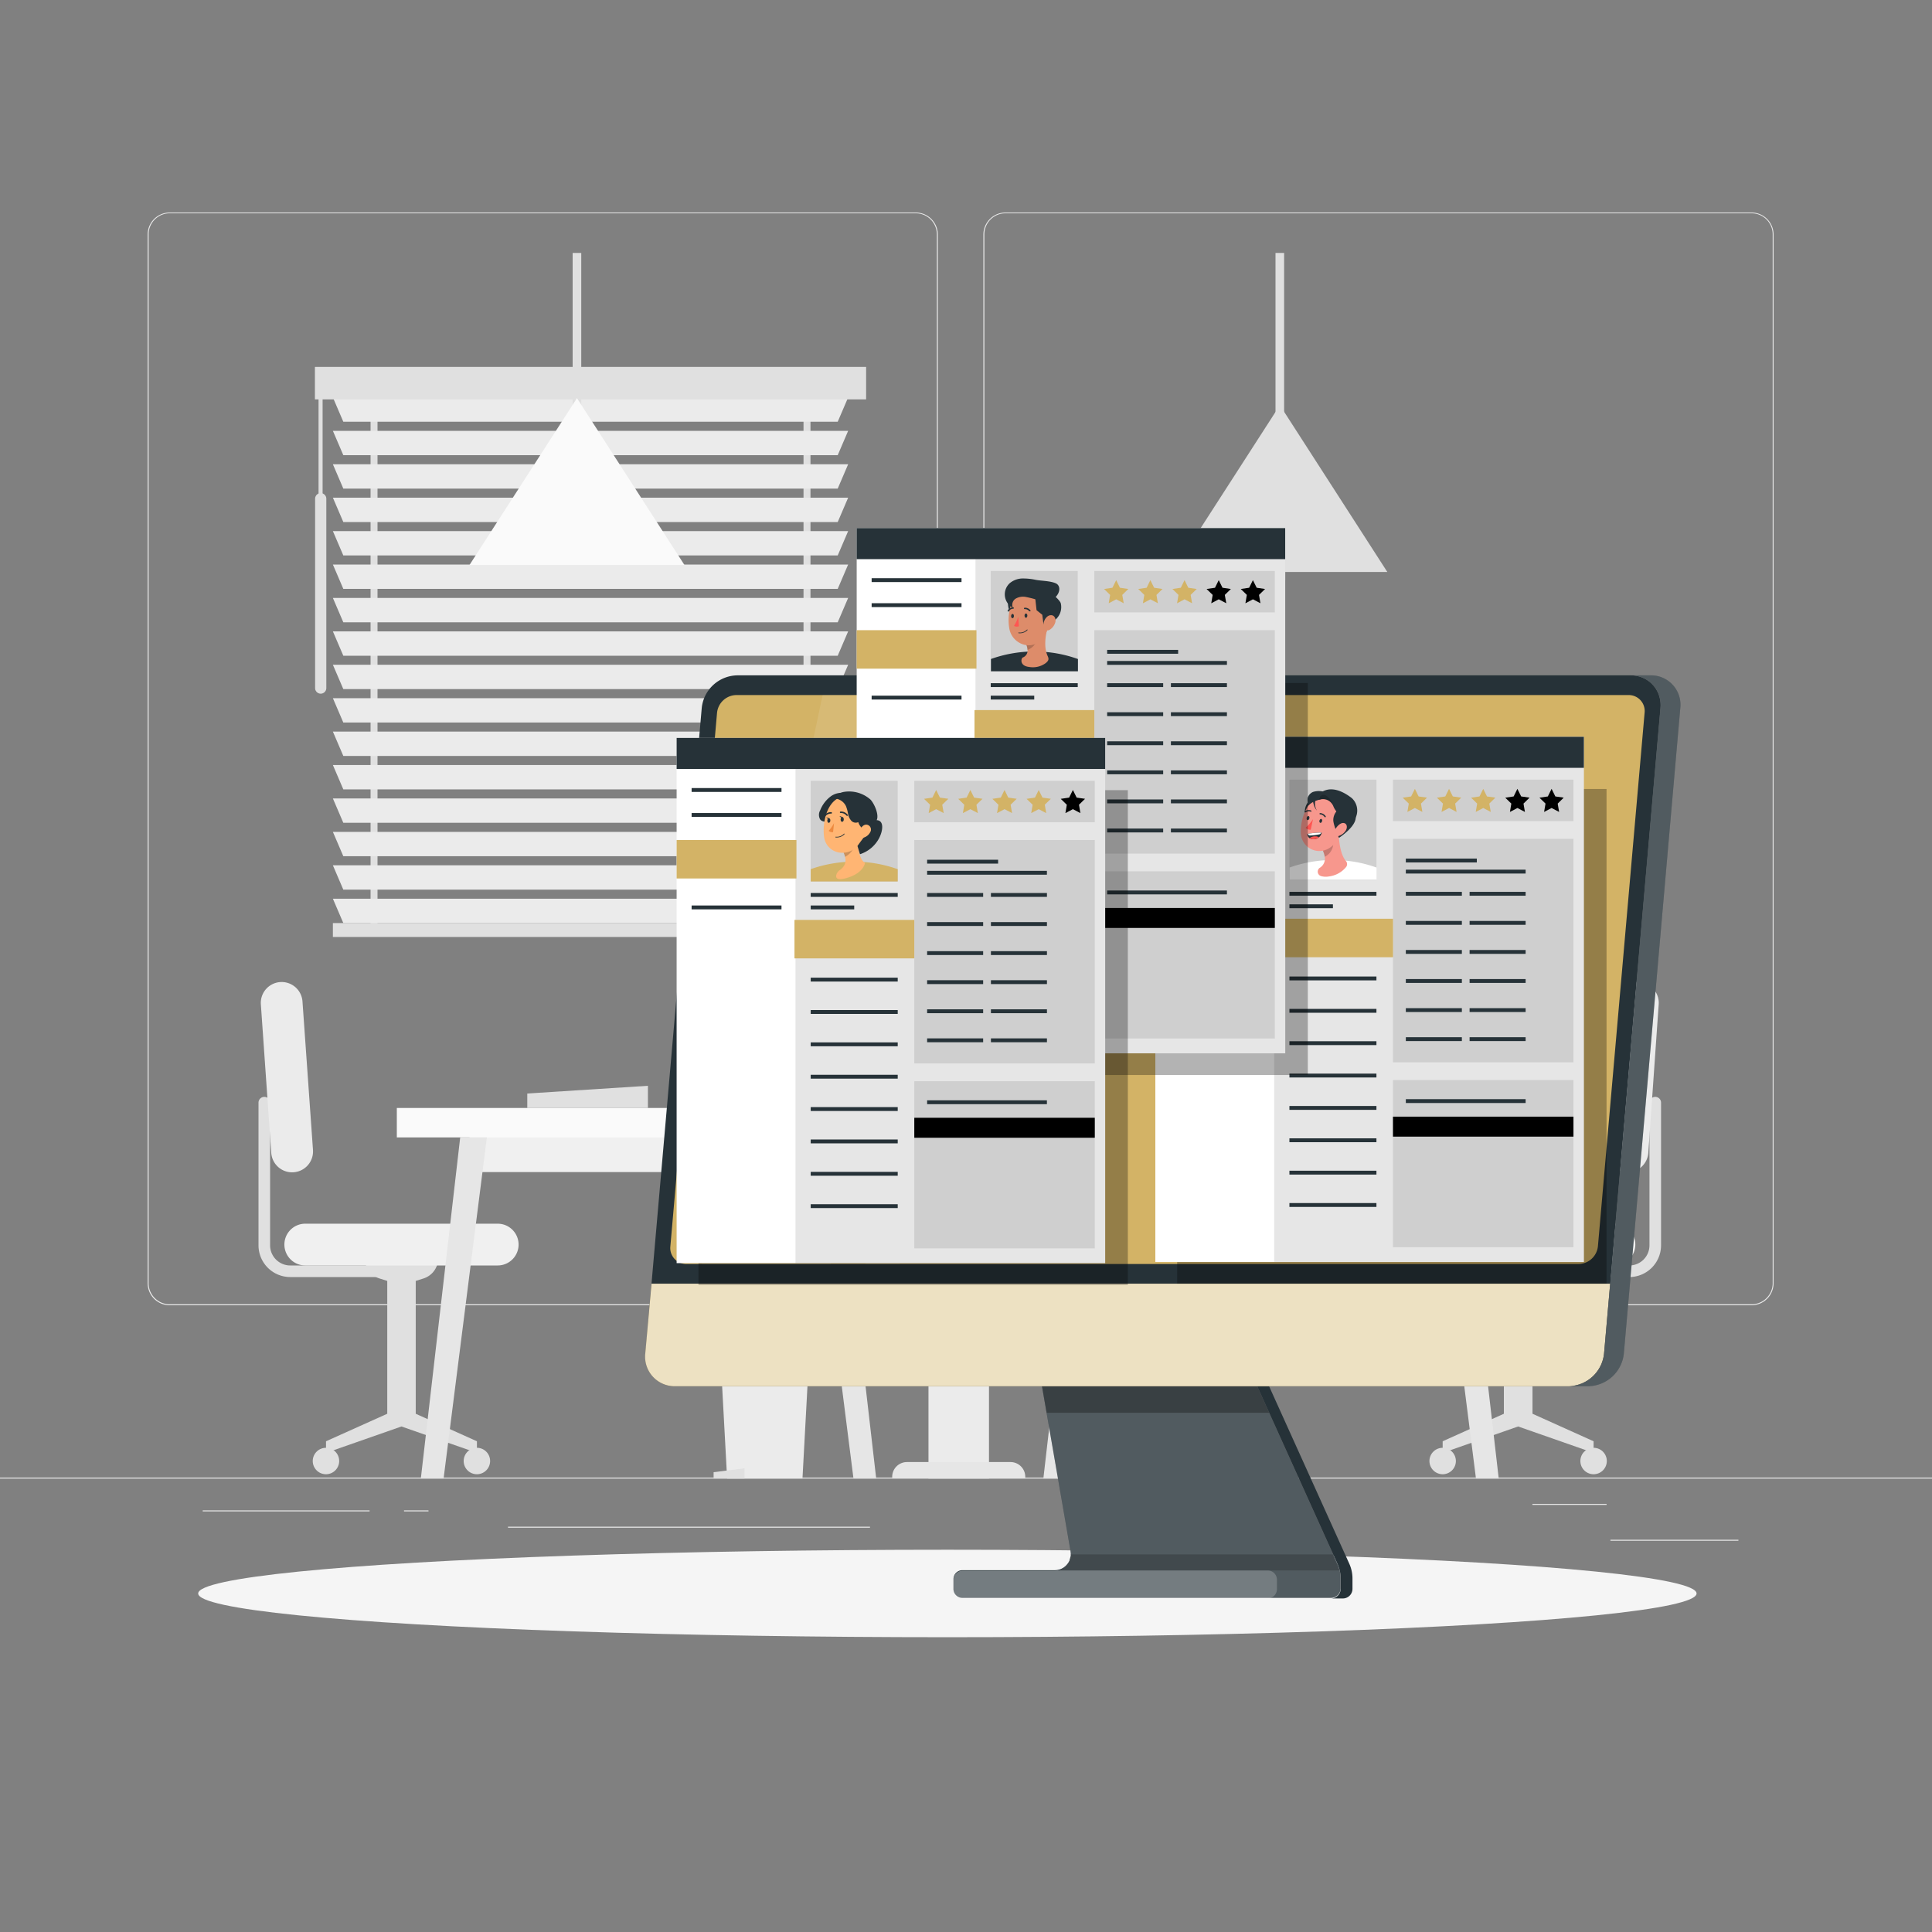 <svg xmlns="http://www.w3.org/2000/svg" viewBox="0 0 500 500"><rect x="0" y="0" width="500" height="500" fill="#808080" stroke="none"/><g id="freepik--background-complete--inject-131"><rect x="416.78" y="398.49" width="33.12" height="0.25" style="fill:#ebebeb"></rect><rect x="322.53" y="401.21" width="8.69" height="0.25" style="fill:#ebebeb"></rect><rect x="396.59" y="389.21" width="19.19" height="0.25" style="fill:#ebebeb"></rect><rect x="52.46" y="390.89" width="43.19" height="0.25" style="fill:#ebebeb"></rect><rect x="104.56" y="390.89" width="6.33" height="0.25" style="fill:#ebebeb"></rect><rect x="131.47" y="395.11" width="93.68" height="0.25" style="fill:#ebebeb"></rect><path d="M237,337.8H43.92a5.71,5.71,0,0,1-5.71-5.71V60.66A5.71,5.71,0,0,1,43.92,55H237a5.71,5.71,0,0,1,5.71,5.71V332.09A5.71,5.71,0,0,1,237,337.8ZM43.92,55.2a5.47,5.47,0,0,0-5.46,5.46V332.09a5.47,5.47,0,0,0,5.46,5.46H237a5.47,5.47,0,0,0,5.46-5.46V60.66A5.47,5.47,0,0,0,237,55.2Z" style="fill:#ebebeb"></path><path d="M453.31,337.8H260.21a5.72,5.72,0,0,1-5.71-5.71V60.66A5.72,5.72,0,0,1,260.21,55h193.1A5.71,5.71,0,0,1,459,60.66V332.09A5.71,5.71,0,0,1,453.31,337.8ZM260.21,55.2a5.47,5.47,0,0,0-5.46,5.46V332.09a5.47,5.47,0,0,0,5.46,5.46h193.1a5.47,5.47,0,0,0,5.46-5.46V60.66a5.47,5.47,0,0,0-5.46-5.46Z" style="fill:#ebebeb"></path><rect y="382.4" width="500" height="0.25" style="fill:#ebebeb"></rect><rect x="95.9" y="100.32" width="1.8" height="140.37" style="fill:#e0e0e0"></rect><rect x="207.95" y="100.32" width="1.8" height="140.37" style="fill:#e0e0e0"></rect><polygon points="216.8 109.15 88.85 109.15 86.15 102.85 219.5 102.85 216.8 109.15" style="fill:#ebebeb"></polygon><polygon points="216.8 117.8 88.85 117.8 86.15 111.5 219.5 111.5 216.8 117.8" style="fill:#ebebeb"></polygon><polygon points="216.8 126.45 88.85 126.45 86.15 120.15 219.5 120.15 216.8 126.45" style="fill:#ebebeb"></polygon><polygon points="216.8 135.1 88.85 135.1 86.15 128.8 219.5 128.8 216.8 135.1" style="fill:#ebebeb"></polygon><polygon points="216.8 143.75 88.85 143.75 86.15 137.45 219.5 137.45 216.8 143.75" style="fill:#ebebeb"></polygon><polygon points="216.8 152.4 88.85 152.4 86.15 146.1 219.5 146.1 216.8 152.4" style="fill:#ebebeb"></polygon><polygon points="216.8 161.05 88.85 161.05 86.15 154.75 219.5 154.75 216.8 161.05" style="fill:#ebebeb"></polygon><polygon points="216.8 169.7 88.85 169.7 86.15 163.4 219.5 163.4 216.8 169.7" style="fill:#ebebeb"></polygon><polygon points="216.8 178.34 88.85 178.34 86.15 172.04 219.5 172.04 216.8 178.34" style="fill:#ebebeb"></polygon><polygon points="216.8 186.99 88.85 186.99 86.15 180.69 219.5 180.69 216.8 186.99" style="fill:#ebebeb"></polygon><polygon points="216.8 195.64 88.85 195.64 86.15 189.34 219.5 189.34 216.8 195.64" style="fill:#ebebeb"></polygon><polygon points="216.8 204.29 88.85 204.29 86.15 197.99 219.5 197.99 216.8 204.29" style="fill:#ebebeb"></polygon><polygon points="216.8 212.94 88.85 212.94 86.15 206.64 219.5 206.64 216.8 212.94" style="fill:#ebebeb"></polygon><polygon points="216.8 221.59 88.85 221.59 86.15 215.29 219.5 215.29 216.8 221.59" style="fill:#ebebeb"></polygon><polygon points="216.8 230.24 88.85 230.24 86.15 223.94 219.5 223.94 216.8 230.24" style="fill:#ebebeb"></polygon><polygon points="216.8 238.89 88.85 238.89 86.15 232.59 219.5 232.59 216.8 238.89" style="fill:#ebebeb"></polygon><rect x="86.15" y="238.89" width="133.35" height="3.6" style="fill:#e0e0e0"></rect><rect x="81.5" y="94.96" width="142.65" height="8.4" style="fill:#e0e0e0"></rect><path d="M83,179.52h0a1.45,1.45,0,0,1-1.45-1.45v-49A1.45,1.45,0,0,1,83,127.62h0a1.45,1.45,0,0,1,1.45,1.45v49A1.45,1.45,0,0,1,83,179.52Z" style="fill:#e0e0e0"></path><rect x="82.44" y="101.68" width="1.05" height="29.1" style="fill:#e0e0e0"></rect><path d="M245.87,153.75h4.44a2.75,2.75,0,0,1,2.75,2.75V285.59a0,0,0,0,1,0,0h-9.95a0,0,0,0,1,0,0V156.5A2.75,2.75,0,0,1,245.87,153.75Z" style="fill:#e6e6e6"></path><path d="M248.93,153.75h-2.74a3.08,3.08,0,0,0-3.08,3.07V285.59h2.74V156.82A3.08,3.08,0,0,1,248.93,153.75Z" style="fill:#f0f0f0"></path><rect x="240.29" y="277.08" width="15.66" height="105.57" style="fill:#ebebeb"></rect><path d="M234.72,378.38h26.8a3.82,3.82,0,0,1,3.82,3.82v.44a0,0,0,0,1,0,0H230.9a0,0,0,0,1,0,0v-.44A3.82,3.82,0,0,1,234.72,378.38Z" style="fill:#e6e6e6"></path><path d="M396.42,330.5h25.25a8.22,8.22,0,0,0,8.21-8.21V285.37a1.5,1.5,0,0,0-1.5-1.5h0a1.5,1.5,0,0,0-1.5,1.5v36.92a5.21,5.21,0,0,1-5.21,5.21H396.42Z" style="fill:#e0e0e0"></path><path d="M389.2,365.88V331.5l-2-.63a5.46,5.46,0,0,1-3.82-5.2h19.05a5.45,5.45,0,0,1-3.82,5.2l-2,.63v34.38L412.42,373v3l-19.53-6.83L373.36,376v-3Z" style="fill:#e0e0e0"></path><path d="M368,327.5h49.81a5.41,5.41,0,0,0,5.41-5.41h0a5.41,5.41,0,0,0-5.41-5.4H368a5.4,5.4,0,0,0-5.4,5.4h0A5.4,5.4,0,0,0,368,327.5Z" style="fill:#f0f0f0"></path><path d="M426.58,298.36l2.69-38.44a5.4,5.4,0,0,0-5-5.76h0a5.4,5.4,0,0,0-5.77,5l-2.69,38.44a5.41,5.41,0,0,0,5,5.77h0A5.41,5.41,0,0,0,426.58,298.36Z" style="fill:#ebebeb"></path><path d="M409,378.11a3.42,3.42,0,1,0,3.42-3.42A3.42,3.42,0,0,0,409,378.11Z" style="fill:#e0e0e0"></path><path d="M369.94,378.11a3.42,3.42,0,1,0,3.42-3.42A3.42,3.42,0,0,0,369.94,378.11Z" style="fill:#e0e0e0"></path><path d="M100.37,330.5H75.12a8.22,8.22,0,0,1-8.22-8.21V285.37a1.5,1.5,0,0,1,1.5-1.5h0a1.5,1.5,0,0,1,1.5,1.5v36.92a5.22,5.22,0,0,0,5.22,5.21h25.25Z" style="fill:#e0e0e0"></path><path d="M107.59,365.88V331.5l2-.63a5.45,5.45,0,0,0,3.81-5.2h-19a5.46,5.46,0,0,0,3.82,5.2l2,.63v34.38L84.37,373v3l19.53-6.83L123.43,376v-3Z" style="fill:#e0e0e0"></path><path d="M128.8,327.5H79a5.41,5.41,0,0,1-5.4-5.41h0a5.4,5.4,0,0,1,5.4-5.4H128.8a5.41,5.41,0,0,1,5.41,5.4h0A5.41,5.41,0,0,1,128.8,327.5Z" style="fill:#f0f0f0"></path><path d="M70.2,298.36l-2.69-38.44a5.4,5.4,0,0,1,5-5.76h0a5.4,5.4,0,0,1,5.77,5L81,297.61a5.41,5.41,0,0,1-5,5.77h0A5.41,5.41,0,0,1,70.2,298.36Z" style="fill:#ebebeb"></path><path d="M87.78,378.11a3.42,3.42,0,1,1-3.41-3.42A3.41,3.41,0,0,1,87.78,378.11Z" style="fill:#e0e0e0"></path><path d="M126.84,378.11a3.42,3.42,0,1,1-3.41-3.42A3.41,3.41,0,0,1,126.84,378.11Z" style="fill:#e0e0e0"></path><polygon points="207.68 382.65 188.18 382.65 186.18 345.67 209.68 345.67 207.68 382.65" style="fill:#ebebeb"></polygon><polygon points="192.68 382.65 184.68 382.65 184.68 381 192.68 380 192.68 382.65" style="fill:#e0e0e0"></polygon><path d="M189.15,342.67h17.56a3,3,0,0,1,3,3v0a0,0,0,0,1,0,0H186.17a0,0,0,0,1,0,0v0a3,3,0,0,1,3-3Z" style="fill:#e0e0e0"></path><polygon points="167.68 286.74 136.46 286.74 136.46 283 167.68 281 167.68 286.74" style="fill:#e0e0e0"></polygon><rect x="121.51" y="290.55" width="92.33" height="12.78" style="fill:#f0f0f0"></rect><rect x="102.7" y="286.74" width="130.28" height="7.62" style="fill:#fafafa"></rect><polygon points="220.88 382.65 226.76 382.65 216.58 294.36 209.68 294.36 220.88 382.65" style="fill:#e6e6e6"></polygon><polygon points="126 294.36 119.1 294.36 108.91 382.65 114.8 382.65 126 294.36" style="fill:#e6e6e6"></polygon><path d="M199.29,284.84q-4-19.86-8-39.74c-.38-1.89-3.28-1.09-2.9.8L196,283.74h-16.5a1.5,1.5,0,0,0,0,3h18.33A1.52,1.52,0,0,0,199.29,284.84Z" style="fill:#e0e0e0"></path><path d="M180.61,274.18h0l5.14-73.48h0a13.61,13.61,0,0,1,5.67,12.05L187.91,263A13.64,13.64,0,0,1,180.61,274.18Z" style="fill:#fafafa"></path><rect x="209.4" y="265.38" width="14.16" height="21.36" rx="2.9" style="fill:#f5f5f5"></rect><path d="M215,257.43c-2.21,0-4,.55-4,1.22s1.8-.24,4-.24a7.92,7.92,0,0,1,.85,0v4.84h1.26v-4.65c1.14.21,1.9.44,1.9,0C219,258,217.21,257.43,215,257.43Z" style="fill:#e0e0e0"></path><rect x="214.23" y="261.73" width="4.51" height="4.51" style="fill:#f0f0f0"></rect><rect x="282.94" y="290.55" width="92.33" height="12.78" transform="translate(658.22 593.89) rotate(180)" style="fill:#f0f0f0"></rect><rect x="263.8" y="286.74" width="130.28" height="7.62" transform="translate(657.89 581.11) rotate(180)" style="fill:#fafafa"></rect><polygon points="275.91 382.65 270.02 382.65 280.2 294.36 287.1 294.36 275.91 382.65" style="fill:#e6e6e6"></polygon><polygon points="370.79 294.36 377.69 294.36 387.87 382.65 381.98 382.65 370.79 294.36" style="fill:#e6e6e6"></polygon><rect x="330.1" y="65.46" width="2.23" height="69.23" style="fill:#e0e0e0"></rect><polygon points="303.41 148.03 331.23 104.86 359.04 148.03 303.41 148.03" style="fill:#e0e0e0"></polygon><rect x="148.2" y="65.46" width="2.23" height="55.63" style="fill:#e0e0e0"></rect><polygon points="121.51 146.21 149.32 103.04 177.13 146.21 121.51 146.21" style="fill:#fafafa"></polygon></g><g id="freepik--Shadow--inject-131"><ellipse id="freepik--path--inject-131" cx="245.18" cy="412.39" rx="193.89" ry="11.32" style="fill:#f5f5f5"></ellipse></g><g id="freepik--Device--inject-131"><path d="M346.71,406.43c0-.11,0-.21-.08-.32s-.09-.33-.14-.49l-.17-.47s0,0,0,0l-.18-.41-17.66-39.08-3.1-6.87-2.44-5.39H268.74l.93,5.39,1.19,6.87,6.2,35.81h0c0,.13,0,.25.05.38a2.29,2.29,0,0,1,0,.37v.09c0,.12,0,.24,0,.37L277,403a0,0,0,0,1,0,0,2.6,2.6,0,0,1-.1.4,1.43,1.43,0,0,1-.09.27l0,0,0,.08,0,.07a3,3,0,0,1-.16.31,2.33,2.33,0,0,1-.2.34s0,0,0,0l-.06.09-.19.24a4,4,0,0,1-.27.31,4,4,0,0,1-.54.47,3.06,3.06,0,0,1-.49.3,1.62,1.62,0,0,1-.35.17,2.92,2.92,0,0,1-.38.14h0l-.05,0a3.58,3.58,0,0,1-.35.09h0a4.26,4.26,0,0,1-.89.09H249.05a2.18,2.18,0,0,0-.67.1,3.12,3.12,0,0,0-.42.18,2.36,2.36,0,0,0-.81.73,2.42,2.42,0,0,0-.21.39,2.26,2.26,0,0,0-.18.9v2.56a2.26,2.26,0,0,0,.18.9,2.42,2.42,0,0,0,.21.39,2.36,2.36,0,0,0,.81.73,3.12,3.12,0,0,0,.42.18,2.18,2.18,0,0,0,.67.1h95.41a2.44,2.44,0,0,0,1.39-.43,1.9,1.9,0,0,0,.37-.31,2.64,2.64,0,0,0,.31-.37,2.32,2.32,0,0,0,.22-.41h0a2.62,2.62,0,0,0,.19-1v-2.66A9.12,9.12,0,0,0,346.71,406.43Z" style="fill:#263238"></path><path d="M246.76,408.81v2.57a2.29,2.29,0,0,0,2.3,2.3h95.4a2.51,2.51,0,0,0,2.5-2.49v-2.67a9.24,9.24,0,0,0-.24-2.09,9.61,9.61,0,0,0-.58-1.74l-23.21-51.33H268.74l8.32,48.07a4.12,4.12,0,0,1,.07.85,4.33,4.33,0,0,1-4.35,4.24H249.06A2.29,2.29,0,0,0,246.76,408.81Z" style="fill:#fff;opacity:0.2"></path><path d="M349.2,404.7,326,353.36h-3.07l23.2,51.34a9.31,9.31,0,0,1,.83,3.82v2.66a2.5,2.5,0,0,1-2.5,2.5h3.07a2.49,2.49,0,0,0,2.49-2.5v-2.66A9.3,9.3,0,0,0,349.2,404.7Z" style="fill:#263238"></path><polygon points="322.93 353.36 268.74 353.36 270.87 365.63 328.47 365.63 322.93 353.36" style="opacity:0.3"></polygon><path d="M429.75,183.23l-13,149-1.58,18.06a9.41,9.41,0,0,1-9.19,8.46H174.74a7.63,7.63,0,0,1-7.71-8.46l1.58-18.06,13-149a9.4,9.4,0,0,1,9.19-8.45H422a7.81,7.81,0,0,1,5,1.74,5.16,5.16,0,0,1,.54.5,7.13,7.13,0,0,1,1.31,1.77,6.46,6.46,0,0,1,.57,1.38A8.13,8.13,0,0,1,429.75,183.23Z" style="fill:#263238"></path><path d="M168.62,332.23,167,350.29a7.64,7.64,0,0,0,7.72,8.46H405.94a9.41,9.41,0,0,0,9.19-8.46l1.58-18.06Z" style="fill:#D3B366"></path><path d="M168.62,332.23,167,350.29a7.64,7.64,0,0,0,7.72,8.46H405.94a9.41,9.41,0,0,0,9.19-8.46l1.58-18.06Z" style="fill:#fff;opacity:0.6"></path><path d="M408.56,327.12H177.67a4.13,4.13,0,0,1-4.18-4.58l12.08-138.07a5.1,5.1,0,0,1,5-4.59H421.44a4.13,4.13,0,0,1,4.18,4.59L413.54,322.54A5.1,5.1,0,0,1,408.56,327.12Z" style="fill:#D3B366"></path><path d="M427.15,174.78H422a7.62,7.62,0,0,1,7.71,8.45L415.13,350.29a9.41,9.41,0,0,1-9.19,8.46h5.11a9.42,9.42,0,0,0,9.2-8.46l14.61-167.06A7.61,7.61,0,0,0,427.15,174.78Z" style="fill:#263238"></path><g style="opacity:0.2"><path d="M427.15,174.78H422a7.62,7.62,0,0,1,7.71,8.45L415.13,350.29a9.41,9.41,0,0,1-9.19,8.46h5.11a9.42,9.42,0,0,0,9.2-8.46l14.61-167.06A7.61,7.61,0,0,0,427.15,174.78Z" style="fill:#fff"></path></g><g style="opacity:0.1"><polygon points="264.12 179.88 255.24 179.88 223.95 327.12 232.83 327.12 264.12 179.88" style="fill:#fff"></polygon><polygon points="214.97 327.12 246.27 179.88 212.9 179.88 181.6 327.12 214.97 327.12" style="fill:#fff"></polygon></g><path d="M330.47,408.83v2.44a2.41,2.41,0,0,1-2.4,2.41h-79a2.3,2.3,0,0,1-2.3-2.3v-2.56a2.3,2.3,0,0,1,2.3-2.3h23.73a4.41,4.41,0,0,0,.89-.09h54.39A2.4,2.4,0,0,1,330.47,408.83Z" style="fill:#fff;opacity:0.2"></path><path d="M346.72,406.43h-73a4.35,4.35,0,0,0,3.45-4.15h67.72Z" style="opacity:0.2"></path></g><g id="freepik--profile-3--inject-131"><rect x="304.65" y="204.19" width="111.12" height="128.02" style="opacity:0.3"></rect><rect x="299" y="190.68" width="110.91" height="135.93" style="fill:#fff"></rect><rect x="299" y="190.68" width="110.91" height="8.04" style="fill:#263238"></rect><rect x="329.75" y="198.72" width="80.16" height="127.89" style="opacity:0.1"></rect><rect x="333.7" y="201.78" width="22.52" height="26.04" style="opacity:0.1"></rect><rect x="360.5" y="201.78" width="46.71" height="10.72" style="opacity:0.1"></rect><rect x="360.5" y="217.1" width="46.71" height="57.82" style="opacity:0.1"></rect><rect x="360.5" y="279.51" width="46.71" height="43.27" style="opacity:0.1"></rect><rect x="329.5" y="237.77" width="31.01" height="9.96" style="fill:#D3B366"></rect><rect x="299" y="217.1" width="31.01" height="9.96" style="fill:#D3B366"></rect><rect x="360.5" y="288.99" width="46.71" height="5.17"></rect><polygon points="365.2 206.12 366.17 204.15 367.14 206.12 369.31 206.43 367.74 207.97 368.11 210.13 366.17 209.11 364.23 210.13 364.6 207.97 363.02 206.44 365.2 206.12" style="fill:#D3B366"></polygon><polygon points="374.04 206.12 375.01 204.15 375.99 206.12 378.16 206.43 376.59 207.97 376.96 210.13 375.02 209.11 373.07 210.13 373.44 207.97 371.87 206.44 374.04 206.12" style="fill:#D3B366"></polygon><polygon points="382.89 206.12 383.86 204.15 384.83 206.12 387 206.43 385.43 207.97 385.81 210.13 383.86 209.11 381.92 210.13 382.29 207.97 380.72 206.44 382.89 206.12" style="fill:#D3B366"></polygon><polygon points="391.73 206.12 392.7 204.15 393.68 206.12 395.85 206.43 394.28 207.97 394.65 210.13 392.71 209.11 390.77 210.13 391.13 207.97 389.56 206.44 391.73 206.12"></polygon><polygon points="400.58 206.12 401.55 204.15 402.52 206.12 404.69 206.43 403.13 207.97 403.5 210.13 401.55 209.11 399.61 210.13 399.98 207.97 398.41 206.44 400.58 206.12"></polygon><rect x="363.83" y="222.2" width="18.37" height="1" style="fill:#263238"></rect><rect x="363.83" y="230.81" width="14.5" height="1" style="fill:#263238"></rect><rect x="363.83" y="238.34" width="14.5" height="1" style="fill:#263238"></rect><rect x="363.83" y="245.86" width="14.5" height="1" style="fill:#263238"></rect><rect x="363.83" y="253.38" width="14.5" height="1" style="fill:#263238"></rect><rect x="363.83" y="260.91" width="14.5" height="1" style="fill:#263238"></rect><rect x="363.83" y="268.43" width="14.5" height="1" style="fill:#263238"></rect><rect x="380.33" y="230.81" width="14.5" height="1" style="fill:#263238"></rect><rect x="380.33" y="238.34" width="14.5" height="1" style="fill:#263238"></rect><rect x="380.33" y="245.86" width="14.5" height="1" style="fill:#263238"></rect><rect x="380.33" y="253.38" width="14.5" height="1" style="fill:#263238"></rect><rect x="380.33" y="260.91" width="14.5" height="1" style="fill:#263238"></rect><rect x="380.33" y="268.43" width="14.5" height="1" style="fill:#263238"></rect><rect x="363.83" y="225.07" width="31" height="1" style="fill:#263238"></rect><rect x="363.83" y="284.46" width="31" height="1" style="fill:#263238"></rect><rect x="333.7" y="230.81" width="22.52" height="1" style="fill:#263238"></rect><rect x="333.7" y="252.72" width="22.52" height="1" style="fill:#263238"></rect><rect x="333.7" y="261.1" width="22.52" height="1" style="fill:#263238"></rect><rect x="333.7" y="269.47" width="22.52" height="1" style="fill:#263238"></rect><rect x="333.7" y="277.85" width="22.52" height="1" style="fill:#263238"></rect><rect x="333.7" y="286.23" width="22.52" height="1" style="fill:#263238"></rect><rect x="333.7" y="294.6" width="22.52" height="1" style="fill:#263238"></rect><rect x="333.7" y="302.98" width="22.52" height="1" style="fill:#263238"></rect><rect x="333.7" y="311.35" width="22.52" height="1" style="fill:#263238"></rect><rect x="333.7" y="234.04" width="11.26" height="1" style="fill:#263238"></rect><rect x="302.88" y="203.65" width="23.26" height="1" style="fill:#263238"></rect><rect x="302.88" y="210.11" width="23.26" height="1" style="fill:#263238"></rect><rect x="302.88" y="234.04" width="23.26" height="1" style="fill:#263238"></rect><path d="M333.74,227.69v-3.17h0a33.43,33.43,0,0,1,21.84-.23l.68.23v3.17Z" style="fill:#fff"></path><path d="M343.88,226.83a6.8,6.8,0,0,0,4.53-2.5,1.23,1.23,0,0,0-.12-1.54c-1.6-1.89-1.89-6.1-1.87-8.58l-1.8,2.31-2.45,3.15c.17.39.33.78.46,1.18a4.69,4.69,0,0,1,.21.88h0v0a2.75,2.75,0,0,1-1.27,2.85,1.2,1.2,0,0,0,.23,2.12A4.31,4.31,0,0,0,343.88,226.83Z" style="fill:#f7978d"></path><path d="M342.17,219.67c.17.39.33.78.46,1.18a4.69,4.69,0,0,1,.21.88h0v0a3.92,3.92,0,0,0,2.2-3.17,5.67,5.67,0,0,0-.21-1.15Z" style="opacity:0.2;isolation:isolate"></path><path d="M339.91,213.87a1.36,1.36,0,0,1-2.36,0c.85-1.78.21-1.95.16-3.28a4.27,4.27,0,0,1,1.83-4l1.37,0C345.84,207.61,339.91,213.87,339.91,213.87Z" style="fill:#263238"></path><path d="M347.84,209.61a4.86,4.86,0,0,0-5.88-3.56c-3.83.84-5.43,6.1-5.31,9.47a4.87,4.87,0,0,0,.89,2.71,4.79,4.79,0,0,0,6.69,1.12c2.22-1.54,2.6-3.67,3.56-7.24A4.93,4.93,0,0,0,347.84,209.61Z" style="fill:#f7978d"></path><path d="M338.33,215.82a17.07,17.07,0,0,1,3.74-.33,2.14,2.14,0,0,1-2.25,1.7,1.38,1.38,0,0,1-1.47-1.25S338.34,215.86,338.33,215.82Z" style="fill:#263238"></path><path d="M340.43,216.45a2.32,2.32,0,0,0-1.52.48,1.47,1.47,0,0,0,.9.25,2.24,2.24,0,0,0,1.51-.48A1.44,1.44,0,0,0,340.43,216.45Z" style="fill:#ff5652"></path><path d="M338.46,215.79a.61.61,0,0,0,.46.44,13.31,13.31,0,0,0,2.43-.28.76.76,0,0,0,.59-.47A20.28,20.28,0,0,0,338.46,215.79Z" style="fill:#fff"></path><path d="M346.52,216.84s-1.59-3.6-1.46-4.77a3.5,3.5,0,0,1,2.34-3.14l1.34.28C354.57,211.62,346.52,216.84,346.52,216.84Z" style="fill:#263238"></path><path d="M339.22,214.73a1.68,1.68,0,0,1-1.34-.5A11,11,0,0,0,339.8,212Z" style="fill:#ff5652"></path><path d="M347.76,213c-.92-.14-1.9,1-2.3,1.82s-.14,1.8.83,1.58a3.46,3.46,0,0,0,1.91-1.33C348.79,214.23,348.67,213.13,347.76,213Z" style="fill:#f7978d"></path><path d="M341.92,211.92c-.2,0-.41.21-.46.48s.06.53.25.56.37-.18.45-.47S342.11,212,341.92,211.92Z" style="fill:#263238"></path><path d="M338.63,211.19c-.19,0-.4.17-.46.47s.05.56.24.59.4-.18.46-.48S338.82,211.22,338.63,211.19Z" style="fill:#263238"></path><path d="M339.36,210.05a.18.18,0,0,1-.16,0,1.48,1.48,0,0,0-1.29.17.17.17,0,0,1-.24,0h0a.2.2,0,0,1,0-.25h0a1.84,1.84,0,0,1,1.61-.23.18.18,0,0,1,.11.22A.22.22,0,0,1,339.36,210.05Z" style="fill:#263238"></path><path d="M342.94,211.49a.24.24,0,0,1-.16-.07,1.48,1.48,0,0,0-1.11-.66.17.17,0,0,1-.18-.17h0a.18.18,0,0,1,.17-.17h0a1.83,1.83,0,0,1,1.41.8.19.19,0,0,1,0,.25A.16.16,0,0,1,342.94,211.49Z" style="fill:#263238"></path><path d="M338.59,208.5a5.43,5.43,0,0,1-.17-2,2.48,2.48,0,0,1,1.34-1.53,5,5,0,0,1,3.09,0,2,2,0,0,1,.69.24.69.69,0,0,1,.36.61.7.7,0,0,1-.44.56c-.23.11-2,.53-2.8.82A5.1,5.1,0,0,0,338.59,208.5Z" style="fill:#263238"></path><path d="M349.86,206.56a4.4,4.4,0,0,1,1.08,4.84,18.54,18.54,0,0,1-.93,1.69l-2.48-1.7a5.4,5.4,0,0,1-2.48-2.78,2.89,2.89,0,0,0-3.27-1.74c-.34.07-.81.14-1-.18s.35-1,.73-1.29C343,204.08,345.75,203.37,349.86,206.56Z" style="fill:#263238"></path><path d="M345,208.44c-.92-1.6-2.09-1.75-3.64-1.51a1.42,1.42,0,0,1,.5-1C343.08,204.93,344.74,207.28,345,208.44Z" style="opacity:0.2"></path><path d="M340.68,206.67a1.09,1.09,0,0,0-.25.46,3.4,3.4,0,0,0,.4,2.65,3.65,3.65,0,0,1-.83-1.55,3.49,3.49,0,0,1-.19-1.1,1.47,1.47,0,0,1,.42-1,.94.94,0,0,1,1-.2c.2.1.54.48.3.66S341,206.35,340.68,206.67Z" style="fill:#263238"></path></g><g id="freepik--profile-2--inject-131"><polygon points="338.46 176.76 338.46 278.21 227.35 278.21 227.35 150.19 332.62 150.19 332.62 176.76 338.46 176.76" style="opacity:0.3"></polygon><rect x="221.71" y="136.67" width="110.91" height="135.93" style="fill:#fff"></rect><rect x="221.7" y="136.67" width="110.91" height="8.04" style="fill:#263238"></rect><rect x="252.46" y="144.71" width="80.16" height="127.89" style="opacity:0.1"></rect><rect x="256.4" y="147.77" width="22.51" height="26.04" style="opacity:0.1"></rect><rect x="283.21" y="147.77" width="46.71" height="10.72" style="opacity:0.1"></rect><rect x="283.21" y="163.09" width="46.71" height="57.82" style="opacity:0.1"></rect><rect x="283.21" y="225.5" width="46.71" height="43.27" style="opacity:0.1"></rect><rect x="252.2" y="183.77" width="31.01" height="9.96" style="fill:#D3B366"></rect><rect x="221.7" y="163.09" width="31.01" height="9.96" style="fill:#D3B366"></rect><rect x="283.21" y="234.98" width="46.71" height="5.17"></rect><polygon points="287.9 152.11 288.87 150.14 289.84 152.11 292.01 152.43 290.44 153.96 290.82 156.12 288.87 155.1 286.93 156.13 287.3 153.96 285.73 152.43 287.9 152.11" style="fill:#D3B366"></polygon><polygon points="296.75 152.11 297.71 150.14 298.69 152.11 300.86 152.43 299.29 153.96 299.66 156.12 297.72 155.1 295.78 156.13 296.15 153.96 294.57 152.43 296.75 152.11" style="fill:#D3B366"></polygon><polygon points="305.59 152.11 306.56 150.14 307.53 152.11 309.71 152.43 308.14 153.96 308.51 156.12 306.56 155.1 304.62 156.13 304.99 153.96 303.42 152.43 305.59 152.11" style="fill:#D3B366"></polygon><polygon points="314.44 152.11 315.41 150.14 316.38 152.11 318.55 152.43 316.98 153.96 317.36 156.12 315.41 155.1 313.47 156.13 313.84 153.96 312.26 152.43 314.44 152.11"></polygon><polygon points="323.28 152.11 324.25 150.14 325.23 152.11 327.4 152.43 325.83 153.96 326.2 156.12 324.26 155.1 322.31 156.13 322.68 153.96 321.11 152.43 323.28 152.11"></polygon><rect x="286.53" y="168.19" width="18.37" height="1" style="fill:#263238"></rect><rect x="286.53" y="176.81" width="14.5" height="1" style="fill:#263238"></rect><rect x="286.53" y="184.33" width="14.5" height="1" style="fill:#263238"></rect><rect x="286.53" y="191.85" width="14.5" height="1" style="fill:#263238"></rect><rect x="286.53" y="199.38" width="14.5" height="1" style="fill:#263238"></rect><rect x="286.53" y="206.9" width="14.5" height="1" style="fill:#263238"></rect><rect x="286.53" y="214.43" width="14.5" height="1" style="fill:#263238"></rect><rect x="303.03" y="176.81" width="14.5" height="1" style="fill:#263238"></rect><rect x="303.03" y="184.33" width="14.5" height="1" style="fill:#263238"></rect><rect x="303.03" y="191.85" width="14.5" height="1" style="fill:#263238"></rect><rect x="303.03" y="199.38" width="14.5" height="1" style="fill:#263238"></rect><rect x="303.03" y="206.9" width="14.5" height="1" style="fill:#263238"></rect><rect x="303.03" y="214.43" width="14.5" height="1" style="fill:#263238"></rect><rect x="286.53" y="171.06" width="31" height="1" style="fill:#263238"></rect><rect x="286.53" y="230.46" width="31" height="1" style="fill:#263238"></rect><rect x="256.4" y="176.81" width="22.52" height="1" style="fill:#263238"></rect><rect x="256.4" y="198.71" width="22.52" height="1" style="fill:#263238"></rect><rect x="256.4" y="207.09" width="22.52" height="1" style="fill:#263238"></rect><rect x="256.4" y="215.47" width="22.52" height="1" style="fill:#263238"></rect><rect x="256.4" y="223.84" width="22.52" height="1" style="fill:#263238"></rect><rect x="256.4" y="232.22" width="22.52" height="1" style="fill:#263238"></rect><rect x="256.4" y="240.6" width="22.52" height="1" style="fill:#263238"></rect><rect x="256.4" y="248.97" width="22.52" height="1" style="fill:#263238"></rect><rect x="256.4" y="257.35" width="22.52" height="1" style="fill:#263238"></rect><rect x="256.4" y="180.04" width="11.26" height="1" style="fill:#263238"></rect><rect x="225.58" y="149.64" width="23.26" height="1" style="fill:#263238"></rect><rect x="225.58" y="156.11" width="23.26" height="1" style="fill:#263238"></rect><rect x="225.58" y="180.04" width="23.26" height="1" style="fill:#263238"></rect><path d="M256.46,173.72v-3.17h0a33.4,33.4,0,0,1,21.83-.23l.68.23v3.17Z" style="fill:#263238"></path><path d="M271.13,162.32l-2.37,1.88-3.21,2.56a3.53,3.53,0,0,1,.34,1.19,1.9,1.9,0,0,1-1.17,2.2c-.44.11-1,2.18,1.65,2.46a5.6,5.6,0,0,0,4.35-1.07c.61-.56.8-.89.44-1.7C270.1,167.56,270.53,164.62,271.13,162.32Z" style="fill:#dd8c6a"></path><path d="M266.33,166.13l2.08-1.9a2,2,0,0,0,0,.23,6.28,6.28,0,0,1,0,1,4,4,0,0,1-2.51,2.74l0-.24a4.42,4.42,0,0,0-.3-1.12l0-.06Z" style="opacity:0.2;isolation:isolate"></path><path d="M264.69,160.64c-1.13-3.39-.51-5.12-1.81-7-.78-.5-2.47.81-1.91,3.58S264.69,160.64,264.69,160.64Z" style="fill:#263238"></path><path d="M271.72,158.16c-.37,3.68-.44,5.84-2.38,7.61-2.93,2.67-7.4.69-8.11-3-.65-3.37.11-8.81,3.79-10a5.13,5.13,0,0,1,6.48,3.26A5.05,5.05,0,0,1,271.72,158.16Z" style="fill:#dd8c6a"></path><path d="M271.65,161.46l-1.6.09-.31-2.45-1.48-1.18-.42-3.83s3.38,0,4.68,0c.46,0,1.84,1.47,2,2a4.27,4.27,0,0,1-1.36,4.26A9,9,0,0,1,271.65,161.46Z" style="fill:#263238"></path><path d="M271.7,155.61c-.94.49-2.11-.05-3.12-.33a29.82,29.82,0,0,0-3.06-.78,3.8,3.8,0,0,0-2.65.42,1.88,1.88,0,0,0-.73,2.37,3.91,3.91,0,0,1-.75-6.42,5.28,5.28,0,0,1,3.25-1.16,15.86,15.86,0,0,1,3.49.37c1.53.27,3.73.25,5.14.9S274.55,154.12,271.7,155.61Z" style="fill:#263238"></path><path d="M273.11,161.06a3.39,3.39,0,0,1-1.44,1.92c-.91.56-1.7-.39-1.62-1.43s.79-2.2,1.78-2.33S273.38,160.07,273.11,161.06Z" style="fill:#dd8c6a"></path><path d="M265.88,159.31c0,.31-.16.56-.36.57s-.35-.23-.37-.54.17-.57.37-.57S265.88,159,265.88,159.31Z" style="fill:#263238"></path><path d="M262.4,159.42c0,.31-.16.57-.36.57s-.37-.24-.37-.54.17-.56.37-.57S262.4,159.11,262.4,159.42Z" style="fill:#263238"></path><path d="M263.52,159.61a9.76,9.76,0,0,1-1.1,2.36,1.47,1.47,0,0,0,1.26.11Z" style="fill:#ff5652"></path><path d="M264,163.88a2.65,2.65,0,0,0,1.91-.81.09.09,0,0,0-.14-.12,2.55,2.55,0,0,1-2.11.74.09.09,0,0,0-.11.07.1.1,0,0,0,.08.11h0A2.17,2.17,0,0,0,264,163.88Z" style="fill:#263238"></path><path d="M266.56,158.2a.18.18,0,0,0,.09,0,.17.17,0,0,0,0-.25,1.71,1.71,0,0,0-1.48-.67.19.19,0,0,0-.17.2h0a.18.18,0,0,0,.2.16,1.4,1.4,0,0,1,1.16.53A.17.17,0,0,0,266.56,158.2Z" style="fill:#263238"></path><path d="M262.38,157.42a.16.16,0,0,0,0-.09.18.18,0,0,0-.2-.16,1.71,1.71,0,0,0-1.39.84.18.18,0,0,0,.07.25.19.19,0,0,0,.25-.08,1.34,1.34,0,0,1,1.1-.65A.18.18,0,0,0,262.38,157.42Z" style="fill:#263238"></path></g><g id="freepik--profile-1--inject-131"><rect x="180.76" y="204.49" width="111.12" height="128.02" style="opacity:0.3"></rect><rect x="175.11" y="190.97" width="110.91" height="135.93" style="fill:#fff"></rect><rect x="175.11" y="190.97" width="110.91" height="8.04" style="fill:#263238"></rect><rect x="205.87" y="199.02" width="80.16" height="127.89" style="opacity:0.1"></rect><rect x="209.81" y="202.08" width="22.51" height="26.04" style="opacity:0.1"></rect><rect x="236.62" y="202.08" width="46.71" height="10.72" style="opacity:0.1"></rect><rect x="236.62" y="217.39" width="46.71" height="57.82" style="opacity:0.1"></rect><rect x="236.62" y="279.81" width="46.71" height="43.27" style="opacity:0.1"></rect><rect x="205.61" y="238.07" width="31.01" height="9.96" style="fill:#D3B366"></rect><rect x="175.11" y="217.39" width="31.01" height="9.96" style="fill:#D3B366"></rect><rect x="236.62" y="289.28" width="46.71" height="5.17"></rect><polygon points="241.31 206.42 242.28 204.45 243.25 206.42 245.43 206.73 243.85 208.26 244.23 210.43 242.28 209.41 240.34 210.43 240.71 208.27 239.14 206.74 241.31 206.42" style="fill:#D3B366"></polygon><polygon points="250.16 206.42 251.13 204.45 252.1 206.42 254.27 206.73 252.7 208.26 253.07 210.43 251.13 209.41 249.19 210.43 249.56 208.27 247.98 206.74 250.16 206.42" style="fill:#D3B366"></polygon><polygon points="259 206.42 259.97 204.45 260.94 206.42 263.12 206.73 261.55 208.26 261.92 210.43 259.98 209.41 258.03 210.43 258.4 208.27 256.83 206.74 259 206.42" style="fill:#D3B366"></polygon><polygon points="267.85 206.42 268.82 204.45 269.79 206.42 271.96 206.73 270.39 208.26 270.76 210.43 268.82 209.41 266.88 210.43 267.25 208.27 265.68 206.74 267.85 206.42" style="fill:#D3B366"></polygon><polygon points="276.69 206.42 277.66 204.45 278.64 206.42 280.81 206.73 279.24 208.26 279.61 210.43 277.67 209.41 275.73 210.43 276.09 208.27 274.52 206.74 276.69 206.42"></polygon><rect x="239.94" y="222.5" width="18.37" height="1" style="fill:#263238"></rect><rect x="239.94" y="231.11" width="14.5" height="1" style="fill:#263238"></rect><rect x="239.94" y="238.64" width="14.5" height="1" style="fill:#263238"></rect><rect x="239.94" y="246.16" width="14.5" height="1" style="fill:#263238"></rect><rect x="239.94" y="253.68" width="14.5" height="1" style="fill:#263238"></rect><rect x="239.94" y="261.21" width="14.5" height="1" style="fill:#263238"></rect><rect x="239.94" y="268.73" width="14.5" height="1" style="fill:#263238"></rect><rect x="256.45" y="231.11" width="14.5" height="1" style="fill:#263238"></rect><rect x="256.45" y="238.64" width="14.5" height="1" style="fill:#263238"></rect><rect x="256.45" y="246.16" width="14.5" height="1" style="fill:#263238"></rect><rect x="256.45" y="253.68" width="14.5" height="1" style="fill:#263238"></rect><rect x="256.45" y="261.21" width="14.5" height="1" style="fill:#263238"></rect><rect x="256.45" y="268.73" width="14.5" height="1" style="fill:#263238"></rect><rect x="239.94" y="225.37" width="31" height="1" style="fill:#263238"></rect><rect x="239.94" y="284.76" width="31" height="1" style="fill:#263238"></rect><rect x="209.81" y="231.11" width="22.52" height="1" style="fill:#263238"></rect><rect x="209.81" y="253.02" width="22.52" height="1" style="fill:#263238"></rect><rect x="209.81" y="261.4" width="22.52" height="1" style="fill:#263238"></rect><rect x="209.81" y="269.77" width="22.52" height="1" style="fill:#263238"></rect><rect x="209.81" y="278.15" width="22.52" height="1" style="fill:#263238"></rect><rect x="209.81" y="286.52" width="22.52" height="1" style="fill:#263238"></rect><rect x="209.81" y="294.9" width="22.52" height="1" style="fill:#263238"></rect><rect x="209.81" y="303.28" width="22.52" height="1" style="fill:#263238"></rect><rect x="209.81" y="311.65" width="22.52" height="1" style="fill:#263238"></rect><rect x="209.81" y="234.34" width="11.26" height="1" style="fill:#263238"></rect><rect x="178.99" y="203.95" width="23.26" height="1" style="fill:#263238"></rect><rect x="178.99" y="210.41" width="23.26" height="1" style="fill:#263238"></rect><rect x="178.99" y="234.34" width="23.26" height="1" style="fill:#263238"></rect><path d="M209.81,228.12v-3.18h0a33.56,33.56,0,0,1,21.84-.23l.68.23v3.18Z" style="fill:#D3B366"></path><path d="M219.1,205.36a4.78,4.78,0,0,0-4.21.82,8.24,8.24,0,0,0-2.63,3.53,2.37,2.37,0,0,0,0,2.36c.53.67,1.55.63,2.41.53C216,210.08,217.58,207.78,219.1,205.36Z" style="fill:#263238"></path><path d="M218.31,220.56c.64,1.54,1,3.26-1,4.64a2.21,2.21,0,0,0-.86,1.18c-.21.78.06,1.66,2.95.76,4.18-1.3,4.46-3.83,4.46-3.83-1.78-1.05-2-5.38-1.84-7.8Z" style="fill:#ffb573"></path><path d="M221,218.93c0,1.06-1.38,2.39-2.32,2.82a6.47,6.47,0,0,0-.39-1.2l2.22-3A3.48,3.48,0,0,1,221,218.93Z" style="opacity:0.2;isolation:isolate"></path><path d="M224.34,209.69a5.23,5.23,0,0,0-6.53-3.49c-3.91,1.16-5,6.8-4.55,10.33.51,3.95,5.08,5.53,8.29,2.83,2.15-1.8,2.33-3.43,2.94-7.25A5.35,5.35,0,0,0,224.34,209.69Z" style="fill:#ffb573"></path><path d="M215.6,215.35a1.46,1.46,0,0,1-1.15-.33,8.63,8.63,0,0,0,1.39-2Z" style="fill:#ed893e"></path><path d="M218.54,215.9a.1.1,0,0,0,0-.13.09.09,0,0,0-.13,0,2.46,2.46,0,0,1-2.11.77.11.11,0,0,0-.1.09h0a.1.1,0,0,0,.08.1,3.38,3.38,0,0,0,.45,0A2.64,2.64,0,0,0,218.54,215.9Z" style="fill:#263238"></path><path d="M215.55,206.66a3.49,3.49,0,0,1,3.4,2,9.64,9.64,0,0,1,.52,1.93,3.69,3.69,0,0,0,.83,1.8,1.58,1.58,0,0,0,1.82.38,3.45,3.45,0,0,0,2.58,2.36c-.86,1.25-1.93,2.56-2.79,3.81.31,1,.34,1.16.65,2.13a8.54,8.54,0,0,0,5-4.24c1-2,1.22-4.51-.68-4.57.67-1.35-.56-4.18-1.57-5.3a8.32,8.32,0,0,0-7-2A4.76,4.76,0,0,0,215.55,206.66Z" style="fill:#263238"></path><path d="M225.4,214.81a1.27,1.27,0,0,0-1.12-1.39c-1-.08-1.69,1.07-1.89,1.9s.3,1.74,1.24,1.42a2.83,2.83,0,0,0,1.61-1.43A1.23,1.23,0,0,0,225.4,214.81Z" style="fill:#ffb573"></path><path d="M219.29,211.13a.19.19,0,0,0,.09,0,.2.2,0,0,0,0-.27h0a2.17,2.17,0,0,0-1.86-.83.18.18,0,0,0-.16.21.18.18,0,0,0,.2.16,1.87,1.87,0,0,1,1.53.7A.19.19,0,0,0,219.29,211.13Z" style="fill:#263238"></path><path d="M213.5,211.33a.16.16,0,0,0,.08-.05,1.86,1.86,0,0,1,1.52-.72.19.19,0,0,0,.21-.17h0a.21.21,0,0,0-.18-.21,2.24,2.24,0,0,0-1.85.86.18.18,0,0,0,.21.29Z" style="fill:#263238"></path><path d="M218.37,212.08c0,.34-.21.62-.44.61s-.4-.3-.38-.65.21-.61.43-.61S218.38,211.73,218.37,212.08Z" style="fill:#263238"></path><path d="M214.89,212.37c0,.33-.2.59-.42.58s-.37-.28-.36-.62.2-.59.42-.58S214.91,212,214.89,212.37Z" style="fill:#263238"></path><path d="M214.62,211.77l-.78-.26S214.22,212.15,214.62,211.77Z" style="fill:#263238"></path><path d="M218.08,211.46l-.82-.28S217.66,211.85,218.08,211.46Z" style="fill:#263238"></path></g></svg>